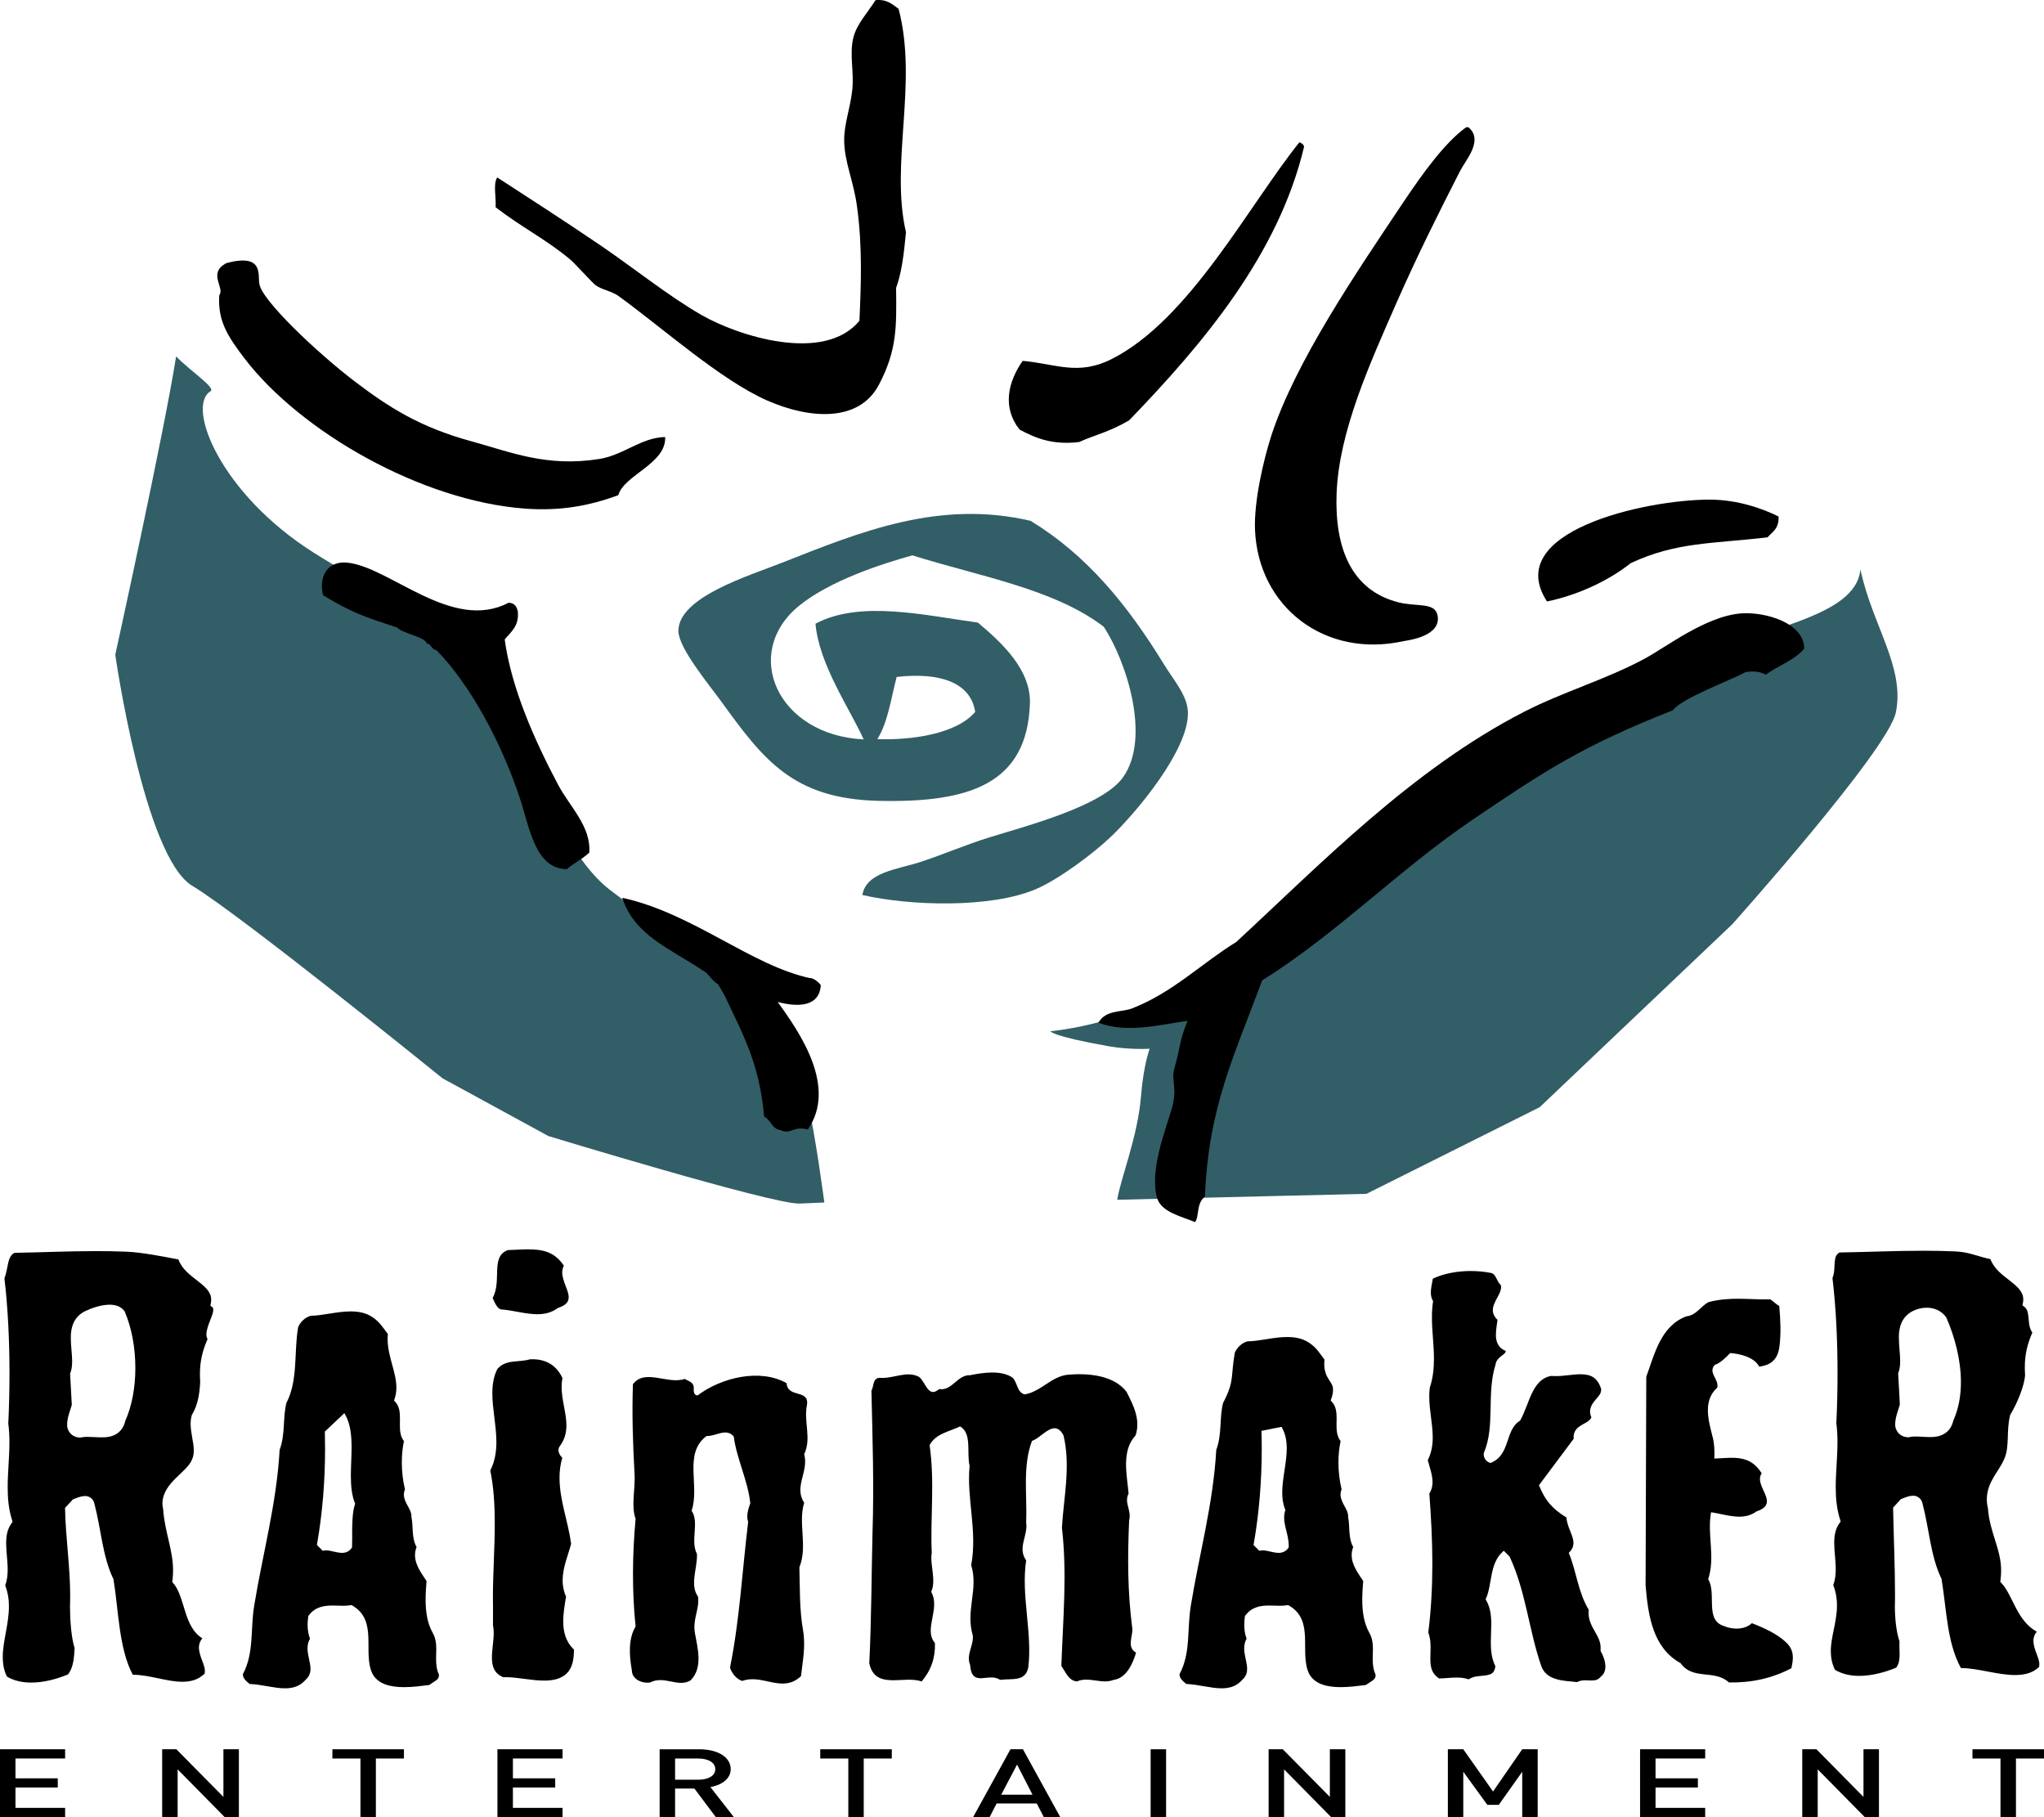<?xml version="1.0" encoding="utf-8"?>
<!-- Generator: Adobe Illustrator 16.0.0, SVG Export Plug-In . SVG Version: 6.00 Build 0)  -->
<!DOCTYPE svg PUBLIC "-//W3C//DTD SVG 1.1//EN" "http://www.w3.org/Graphics/SVG/1.1/DTD/svg11.dtd">
<svg version="1.1" id="Layer_1" xmlns="http://www.w3.org/2000/svg" xmlns:xlink="http://www.w3.org/1999/xlink" x="0px" y="0px"
	 width="1000px" height="888.871px" viewBox="0 0 1000 888.871" enable-background="new 0 0 1000 888.871" xml:space="preserve">
<g>
	<path fill="#325E67" d="M373.923,488.177c-19.699-10.151-41.863-27.358-75.58-52.936c-33.31-25.272-62.555-126.412-62.555-126.412
		s-36.254-9.402-82.19-38.404c-45.928-29.001-62.682-71.785-50.589-79.038c2.755-1.661-10.169-10.079-16.854-17.07
		c-5.708,36.66-29.759,145.957-29.759,145.957s14.134,98.891,37.663,113.025c23.565,14.126,122.438,94.167,122.438,94.167
		l51.79,28.243c0,0,108.301,33.004,122.437,33.004c2.845,0,3.477-0.19,12.59-0.497C401.281,574.911,392.275,497.608,373.923,488.177
		"/>
	<path fill="#325E67" d="M910.195,278.546c-2.421,24.17-49.333,28.242-86.246,45.927c-42.713,20.457-80.99,38.656-130.539,72.508
		c-45.25,30.908-60.505,51.05-99.189,77.649c-38.656,26.58-80.276,29.787-80.276,29.787s-0.071,2.312,28.578,7.379
		c10.286,1.814,19.942,1.201,19.942,1.201s-3.016,7.857-4.219,22.978c-1.607,20.177-10.188,40.985-11.65,50.903l121.932-2.907
		l84.756-42.379l94.167-89.452c0,0,76.247-85.163,80.06-103.605C932.098,326.289,915.967,305.903,910.195,278.546"/>
	<path fill="#325E67" d="M569.492,325.024c-18.109-29.524-37.881-53.532-65.275-70.25c-44.708-10.441-83.129,5.284-121.55,20.456
		c-16.557,6.549-50.978,16.918-50.77,33.537c0.127,8.246,14.939,26.075,20.864,34.231c20.792,28.711,35.179,47.759,77.115,48.744
		c44.428,1.021,72.58-8.291,73.989-47.445c0.633-16.518-13.448-29.688-25.452-39.75c-26.472-3.648-57.696-11.046-79.446,0.551
		c1.717,19.979,16.926,41.81,23.565,56.586c-42.289-2.086-59.918-42.251-31.594-65.375c14.849-12.058,39.397-20.213,55.437-24.656
		c32.57,10.27,69.211,16.266,93.635,34.944c11.172,17.07,23.157,54.454,9.375,73.673c-10.043,14.063-47.021,23.664-65.41,29.354
		c-11.244,3.495-22.86,8.454-33.31,11.896c-11.398,3.793-26.861,4.94-28.767,16.275c23.438,5.383,62.953,6.548,85-2.917
		c11.1-4.75,27.891-17.315,36.381-25.379c11.949-11.263,38.602-42.731,37.88-61.228
		C580.873,340.207,574.361,332.917,569.492,325.024 M438.682,331.13c21.252-2.412,36.254,2.772,38.412,17.087
		c-8.914,10.695-30.872,13.947-47.851,13.323C434.392,353.321,435.927,341.634,438.682,331.13"/>
	<path d="M401.569,481.874c-0.705,10.965-11.624,10.693-21.089,8.272c10.946,15.075,29.138,41.503,14.74,62.365
		c-7.452-1.995-8.192,2.783-13.431,0.281c-4.2-0.552-4.624-5.068-7.966-6.549c-2.168-25.542-10.008-39.569-19.147-58.915
		c-0.723-1.463,0,0-3.297-5.753c-3.585-2.385-4.822-5.438-7.226-6.656c-16.69-11.21-33.653-17.243-39.731-35.759
		c34.937,7.641,63.143,33.355,92.595,39.461C394.813,478.134,398.553,477.971,401.569,481.874"/>
	<path d="M882.684,317.292c-4.732,5.7-12.744,8.255-18.759,12.708c-2.366-1.22-4.94-1.907-9.764-1.293
		c-7.84,4.237-31.685,12.979-35.667,18.697c-43.932,17.295-62.646,29.543-98.549,53.902
		c-35.811,24.341-65.761,55.276-102.439,78.245c-13.232,35.865-26.347,61.788-27.991,105.791c-4.361,3.27-2.683,9.673-4.858,12.464
		c-6.738-2.845-16.655-4.867-18.615-11.967c-3.604-13.259,3.795-31.929,7.145-43.229c3.018-10.286-0.137-13.393,1.184-19.327
		c3.478-12.212,2.42-13.585,6.621-23.935c-13.711,1.879-29.463,6.268-43.616,0.922c3.677-6.459,11.228-4.94,16.628-7.063
		c19.752-7.695,34.033-22.129,50.796-32.407c40.808-37.699,85.993-84.484,140.871-112.637c19.111-9.782,40.103-15.815,58.789-25.876
		c10.694-5.719,30.276-21.09,47.653-22.254C863.889,299.274,882.701,304.755,882.684,317.292"/>
	<path d="M248.784,294.839c2.883,0.035,4.083,1.833,4.562,4.391c0.614,7.151-3.378,9.852-6.431,13.557
		c3.306,24.267,14.966,49.992,26.121,71.062c5.789,10.893,16.239,20.459,15.254,33.256c-4.714,4.111-6.864,4.571-11.028,8.066
		c-15.57-0.272-18.101-20.304-23.122-35.306c-9.059-27.141-24.34-55.312-40.688-71.903c-2.24,0.055-2.439-3.197-4.679-3.161
		c-0.442-3.197-12.084-4.959-14.487-7.858c-16.701-5.428-22.345-7.405-36.237-15.778c-2.204-9.015,2.015-16.972,11.969-15.934
		C190.827,277.417,221.292,309.308,248.784,294.839"/>
	<path d="M870.13,252.651c0.37,5.953-3.298,7.768-5.385,10.188c-26.933,3.179-44.526,2.185-66.89,12.599
		c-11.352,9.006-26.527,15.797-41.005,18.769c-22.255-34.086,47.689-49.792,79.535-49.81
		C850.367,244.397,862.633,248.93,870.13,252.651"/>
	<path d="M110.895,128.661c18.126-4.806,15.218,5.735,15.959,9.826c0.353,7.731,28.522,34.276,46.912,48.259
		c16.257,12.337,31.522,22.181,56.567,29.028c19.608,5.355,36.922,12.834,62.853,8.742c11.896-1.887,20.477-10.503,32.218-10.748
		c0.705,13.042-20.123,18.516-22.896,28.451c-14.297,5.258-28.504,7.84-45.746,6.566c-50.751-3.775-109.576-37.601-136.952-73.214
		c-8.68-11.335-13.323-18.795-12.545-31.169C110.208,140.799,101.257,133.528,110.895,128.661"/>
	<path d="M635.732,69.574c1.029,0.479,2.031,0.948,2.275,2.185c-12.545,52.864-49.63,96.589-85.596,133.864
		c-10.079,5.861-16.719,7.063-24.396,10.585c-13.148,1.589-21.477-1.924-29.226-6.088c-8.526-10.785-5.691-23.257,1.535-33.608
		c16.356,1.473,27.159,7.452,43.643-0.929C582.01,156.326,611.057,100.264,635.732,69.574"/>
	<path d="M718.393,62.231c7.604,6.33-1.301,16.021-4.037,21.352c-10.559,20.638-21.08,41.709-31.088,64.442
		c-12.951,29.562-28.234,62.89-29.363,93.507c-0.939,26.32,7.054,47.184,30.211,53.091c8.861,2.285,17.865-0.153,19.166,6.304
		c2.178,10.486-14.983,12.357-16.519,12.672c-38.439,8.545-71.181-16.555-72.771-54.436c-0.578-14.026,4.254-34.538,7.975-46.045
		c11.869-36.344,41.538-79.688,64.742-114.406c9.303-13.856,20.086-28.912,30.573-36.463
		C717.652,62.249,718.021,62.249,718.393,62.231"/>
	<path d="M439.622,4.318c9.583,36.443-4.237,75.399,3.612,109.287c-0.523,3.864-1.219,17.494-4.832,27.194
		c0.207,18.921,0.542,30.293-8.336,47.255c-9.718,18.724-34.006,16.944-54.662,7.886c-22.734-9.972-51.076-35.405-72.717-51.077
		c-3.404-2.492-8.209-3.088-11.298-5.364c-1.608-1.166-10.531-11.064-12.528-12.654c-12.148-10.097-23.971-15.814-36.399-25.487
		c0.371-4.751-1.319-11.488,0.813-14.56c15.219,9.936,32.849,21.181,51.066,33.616c16.042,10.947,32.742,24.396,48.837,33.663
		c18.126,10.396,60.044,23.735,77.286,2.845c0.795-17.586,1.517-36.308-1.184-55.934c-1.67-12.447-6.196-21.768-6.278-32.317
		c-0.035-8.302,2.981-15.5,3.966-24.712c0.957-9.004-1.537-17.494,0.568-25.75c1.725-6.602,7.063-12.165,10.802-18.127
		C434.021-0.505,436.596,2.196,439.622,4.318"/>
	<path d="M874.058,803.61c-4.271-4.271-11.316-7.451-16.997-9.618c-3.514,3.388-9.674,3.18-13.855,1.316
		c-9.268-2.997-3.26-16.041-7.514-22.795c3.648-10.984-0.606-21.73,1.426-32.795c7.658,1.165,15.571,4.479,22.255-0.406
		c12.04-3.993-1.743-12.357,2.512-18.625c-5.826-9.321-13.721-7.604-23.177-7.217c0.171-3.621,0.035-7.171-0.759-10.278
		c-1.995-8.028-5.085-17.892,2.187-24.404c0.994-4.254-4.715-7.153-1.202-11.173c2.755-0.758,5.79-3.991,7.542-5.753
		c5.438,0.407,11.895,2.223,14.207,6.667c4.778-0.724,8.969-2.594,9.899-9.954c0.813-6.512,0.479-13.007-0.108-19.718
		c-1.671-0.947-2.736-2.185-4.354-3.26c-10.783,0.244-19.085-1.463-30.113,1.301c-4.009,1.996-6.006,6.503-11.018,7.009
		c-12.546,4.769-15.545,18.552-19.572,29.569l-0.335,102.089c1.273,15.04,3.587,30.464,17.125,37.998
		c6.033,8.508,16.655,2.898,23.664,9.429c11.19,0.172,21.09-2.032,30.536-6.954C877.481,811.141,877.834,807.384,874.058,803.61"/>
	<path d="M15.265,823.046c6.141,0.018,12.689-1.762,18.054-4.02c2.548-3.405,2.936-7.911,3.181-12.87
		c-1.663-5.148-2.24-13.819-2.258-20.186c0-1.238,0.035-2.386,0.071-3.325c0.019-0.757,0.019-1.498,0.019-2.239
		c0-13.729-2.213-28.306-2.493-42.063l-0.018-0.74l3.812-4.128l0.389-0.162c1.183-0.426,3.232-1.463,5.527-1.5
		c1.762-0.153,4.055,1.147,4.588,3.55c3.369,12.671,3.939,25.771,9.267,36.887l0.109,0.216l0.035,0.263
		c2.412,14.46,2.592,33.906,9.438,46.487c0.018,0,0.036,0,0.036,0c8.228,0.037,16.908,3.497,24.25,3.432
		c4.109-0.018,7.641-0.939,10.82-3.936c0.091-0.406,0.127-0.797,0.127-1.239c0.135-3.105-2.755-7.045-2.899-11.488
		c-0.037-1.571,0.496-3.179,1.661-4.589c-4.498-2.753-6.601-7.648-8.138-12.373c-1.833-5.617-3.179-11.372-6.033-14.515
		l-0.552-0.613l0.109-0.814c0.208-1.66,0.298-3.26,0.298-4.813c0.037-10.151-4.056-18.643-4.869-30.22
		c-0.234-0.968-0.352-1.907-0.333-2.81c0.351-10.198,12.011-14.931,14.505-21.351c0.614-1.383,0.831-2.828,0.831-4.399
		c0.035-3.812-1.5-8.255-1.536-12.971c0-1.363,0.153-2.754,0.524-4.146l0.073-0.252l0.125-0.208
		c2.755-4.489,3.705-10.206,3.957-16.086c-0.091-1.282-0.127-2.503-0.127-3.686c-0.017-5.979,1.165-11.3,3.721-17.088
		c-0.406-0.778-0.578-1.653-0.559-2.43c0.153-4.271,3.495-9.394,3.351-12.004c-0.036-0.758-0.145-0.939-0.479-1.237l-0.912-0.687
		l0.207-1.111c0.108-0.641,0.181-1.219,0.181-1.752c0.037-3.72-2.737-6.231-6.566-9.212c-3.458-2.719-7.677-5.646-9.482-10.55
		c-7.217-1.381-18.227-3.55-25.345-3.785c-5.048-0.225-10.025-0.296-14.947-0.296c-13.629,0-26.815,0.632-39.912,0.848
		c-3.65,1.924-2.872,7.126-4.904,12.464c1.751,14.821,2.474,30.854,2.474,46.434c0,8.437-0.199,16.717-0.588,24.621
		c0.425,3.053,0.551,6.124,0.551,9.158c0,7.435-0.848,14.831-0.848,22.048c0,5.437,0.479,10.765,2.149,15.995l0.252,0.876
		l-0.532,0.73c-2.015,2.784-2.61,6.033-2.61,9.701c-0.018,4.046,0.741,8.492,0.741,12.889c0,2.612-0.263,5.258-1.22,7.75
		c1.346,3.494,1.852,6.99,1.834,10.396c-0.046,8.788-3.053,17.069-3.018,24.658c0,3.296,0.515,6.421,2.015,9.526
		C6.81,822.169,10.92,823.046,15.265,823.046 M60.821,641.25l0.127,0.182l0.099,0.189c3.36,7.821,5.174,17.666,5.174,27.539
		c0,9.14-1.535,18.316-4.94,25.911c-1.517,6.631-7.045,8.202-11.578,8.012c-2.403,0-4.787-0.235-6.882-0.235
		c-1.202,0-2.313,0.091-3.234,0.29l-0.316,0.099l-0.316-0.035c-4.182-0.244-6.322-3.613-6.106-6.513
		c0.046-3.631,1.834-7.551,2.276-9.492l-0.831-15.3l0.153-0.372c0.605-1.571,0.85-3.476,0.85-5.598c0-3.497-0.65-7.515-0.65-11.418
		c-0.073-4.957,1.273-10.359,7.045-13.167c3.035-1.429,7.641-3.126,11.931-3.144C56.27,638.199,59.06,638.921,60.821,641.25"/>
	<path d="M393.441,711.311c2.348,8.627-5.212,15.934,0,23.755c-3.126,10.17,1.833,21.144-2.348,31.575
		c0.262,10.188,0,20.883,1.833,31.079c1.292,7.822-0.28,15.128-1.056,22.173c-9.131,8.627-18.787-1.29-28.705,2.349
		c-2.89-0.777-5.22-3.902-6.015-6.529c4.715-23.229,6.015-47.763,8.879-71.253c-1.03-2.863,0-6.251,1.038-9.131
		c-1.038-10.694-6.792-22.184-8.083-32.634c-3.65-4.434-8.879,0-13.323-0.262c-11.479,8.626-3.125,24.287-7.306,36.554
		c3.928,5.733-0.777,14.613,2.627,21.143c0.263,7.046-3.658,15.128,0.524,20.865c0.777,6.267-2.609,10.71-1.58,17.503
		c1.319,7.561,4.182,17.215-2.086,23.492c-6.269,3.658-12.78-2.611-19.826,1.03c-3.928,0.522-8.877-1.556-8.877-5.989
		c-1.301-7.055-1.834-15.408,1.823-21.405c-1.823-17.495-1.571-35.496,0-52.737c-2.348-6.251,0-14.867-0.532-22.174
		c-0.778-14.614-1.292-28.45-0.778-43.599c5.754-7.83,17.225,0.272,25.326-2.609c1.824,1.057,4.173,1.571,4.435,3.921
		c0,1.833-0.262,3.919,1.834,4.181c11.741-8.878,30.799-13.322,43.579-6.015c0.532,7.586,11.488,2.628,9.917,10.974
		C393.188,695.389,397.108,703.752,393.441,711.311"/>
	<path d="M544.844,821.719c-5.736,2.347-12.266-1.834-18.001,0.794c-4.182-0.516-5.491-4.696-7.586-7.579
		c0.794-23.219,2.89-45.157,0.278-67.594c0.777-14.37,4.418-30.022,0.777-45.169c-4.443-8.616-10.45,1.057-15.408,2.628
		c-4.696,12.267-2.33,26.356-2.863,39.939c1.03,6.249-4.443,12.519,0,18.516c-2.611,16.98,3.125,35.495,1.03,52.476
		c-1.555,7.046-7.822,5.211-13.82,5.989c-5.491-3.902-13.836,4.181-14.631-7.308c-2.086-4.959,1.833-9.654,1.318-14.354
		c-3.666-12.264,2.864-22.714-0.793-34.455c3.143-16.709-2.331-32.633-0.778-48.537c-1.553-6.53,1.31-15.932-4.696-19.33
		c-5.221,2.62-11.751,3.398-14.876,9.132c2.609,18.019,0.262,36.292,1.057,52.739c-1.057,5.471,2.349,13.322-0.28,19.057
		c4.697,8.335-3.901,18.271,1.833,25.063c0.254,7.026-1.833,13.294-6.512,18.786c-8.625-3.143-22.732,4.425-25.604-8.88
		c1.056-21.396,1.056-42.304,1.571-63.421c0.804-24.793,0-46.206-0.515-69.961c1.319-2.349,0.515-5.989,3.92-6.268
		c7.035,0.532,13.042-3.65,19.309-0.516c3.387,2.602,4.445,10.703,9.917,6.006c6.269,1.04,8.879-7.045,15.148-6.783
		c6.512-1.319,15.39-2.609,20.872,1.293c2.348,2.628,2.087,7.062,5.753,8.102c8.084-1.311,13.035-8.88,21.397-9.656
		c9.917-0.795,22.183,0.262,28.45,8.346c3.388,6.521,7.045,13.828,4.436,21.396c-7.046,7.587-4.174,19.311-3.396,28.451
		c-2.357,4.435,1.572,8.102,0.271,13.061c-0.795,18.018-0.795,34.98,1.553,52.991c0.264,3.899-2.863,9.121,1.834,11.73
		C554.238,813.633,551.111,820.941,544.844,821.719"/>
	<path d="M139.426,825.856c3.948-0.019,7.343-0.968,10.215-4.29c1.752-1.688,2.258-3.317,2.258-5.239
		c0.036-2.979-1.427-6.439-1.445-10.024c0-1.571,0.316-3.2,1.201-4.734c-0.848-2.186-1.164-4.553-1.164-6.809
		c0-1.41,0.126-2.755,0.316-4.012l0.018-0.227l0.126-0.18c3.125-4.37,7.623-4.994,11.841-4.977c1.698,0,3.405,0.109,5.03,0.109
		c1.337,0,2.629-0.072,3.831-0.281l0.315-0.055l0.281,0.154c12.924,7.362,4.995,22.933,9.925,33.383
		c2.755,5.167,8.843,6.604,15.508,6.604c4.255,0,8.635-0.589,12.292-1.049c2.503-1.834,4.869-2.558,4.761-4.688
		c0-0.143,0-0.271-0.018-0.424c-1.147-2.565-1.374-5.156-1.374-7.677c0-1.608,0.091-3.18,0.091-4.715
		c0-2.791-0.271-5.437-1.734-7.994c-2.737-4.842-3.477-10.594-3.477-16.313c0-3.069,0.216-6.123,0.46-9.04
		c-2.187-3.441-5.618-7.604-5.645-12.672c0-1.283,0.244-2.628,0.776-3.983c-2.547-4.309-1.571-10.351-2.529-14.686v-0.307
		c0.126-3.442-3.55-6.35-3.703-10.623c0-0.83,0.171-1.679,0.542-2.555c-1.021-4.219-1.537-8.744-1.537-13.188
		c0-3.585,0.334-7.116,1.03-10.432c-1.77-2.312-1.979-5.084-1.979-7.803c0-1.129,0.037-2.276,0.037-3.387
		c0-3.143-0.325-5.998-2.511-8.266l-0.389-0.405l0.181-0.524c0.687-1.942,0.966-3.848,0.966-5.79
		c0.037-7.451-4.253-15.164-4.29-23.708c0-0.84,0.054-1.653,0.126-2.484c-2.538-3.306-3.919-5.916-7.695-8.381
		c-3.089-2.033-6.693-2.702-10.504-2.702c-3.369,0-6.846,0.525-10.197,1.058c-3.306,0.516-6.495,1.058-9.232,1.058
		c-2.735,0.632-5.211,3.07-6.249,5.509c-2.141,11.75,0.072,25.976-5.753,37.149c-1.869,7.359-0.443,15.254-3.323,22.949
		c-1.463,26.399-8.4,51.276-12.457,76.303c-1.904,11.471,0.037,23.014-5.509,33.389v0.128c-0.036,1.943,1.661,3.351,3.269,4.695
		C127.928,823.931,134.062,825.856,139.426,825.856 M167.309,759.596c-2.737-0.019-5.573-1.257-7.813-1.235
		c-0.407,0.016-0.778,0.052-1.122,0.125l-0.486,0.109l-2.846-2.847l0.073-0.46c2.646-15.156,3.92-30.834,3.92-46.731
		c0-2.618-0.036-5.248-0.109-7.895v-0.405l9.564-9.022l0.552,1.047c2.447,4.516,2.943,9.971,2.962,15.671
		c0,4.588-0.352,9.356-0.352,13.89c0,4.887,0.406,9.512,1.978,13.396l-0.85,0.334l0.85-0.334l0.108,0.289l-0.09,0.316
		c-1.273,3.884-1.363,9.319-1.363,14.352c0,0.704,0.017,1.392,0.017,2.094c0,1.537-0.017,3.018-0.072,4.381v0.263l-0.153,0.227
		c-1.202,1.769-2.981,2.438-4.661,2.438H167.309z"/>
	<path d="M266.199,822.079c4.137,0,7.82-0.739,10.539-3.052c3.424-2.916,4.028-7.378,4.065-12.146
		c-4.082-3.814-5.266-8.843-5.248-13.838c0-4.129,0.777-8.31,1.382-12.066c-1.219-2.656-1.68-5.32-1.68-7.932
		c0.019-6.268,2.646-12.21,4.164-17.873c-1.463-10.893-5.664-21.344-5.682-32.217c-0.017-3.243,0.371-6.531,1.355-9.864
		c-1.111-1.074-1.851-2.383-1.869-3.774c0-0.57,0.145-1.147,0.514-1.734c2.574-3.369,3.351-6.755,3.369-10.342
		c0.019-5.934-2.33-12.301-2.348-18.849c0-1.429,0.126-2.864,0.406-4.326c-2.754-5.953-7.749-9.159-14.559-9.178
		c-0.479,0-0.976,0.019-1.293,0.019c-5.715,1.689-11.876-0.126-16.003,4.777c-1.834,3.658-2.439,7.651-2.439,11.851
		c-0.018,7.551,1.96,15.742,1.979,23.809c0,4.733-0.705,9.474-2.981,13.945c1.69,8.31,2.187,17.062,2.187,25.922
		c0,12.147-0.904,24.505-0.904,36.235c0,1.644,0.018,3.27,0.055,4.932l-0.019,8.609c0.254,1.199,0.353,2.492,0.353,3.793
		c0,3.973-0.895,8.263-0.876,12.037c0.055,4.345,1.003,7.678,5.572,9.621c0.389-0.019,0.814-0.037,1.238-0.037
		C253.085,820.4,260.039,822.079,266.199,822.079 M262.884,642.859c3.55,0,6.864-0.724,9.935-2.964l0.108-0.088l0.146-0.036
		c4.253-1.5,5.094-3.145,5.147-5.186c0.073-3.27-3.089-7.768-3.161-12.13c0-1.11,0.235-2.258,0.813-3.315
		c-4.535-6.837-10.323-7.966-17.315-8.02c-3.207,0-6.583,0.271-10.098,0.371c-8.66,3.197-2.781,14.884-7.423,23.41
		c1.058,2.574,2.556,5.808,4.588,5.644C251.413,641.042,257.393,642.876,262.884,642.859"/>
	<path d="M597.682,825.856c3.938-0.019,7.342-0.968,10.205-4.29c1.762-1.673,2.24-3.317,2.259-5.222
		c0.017-2.981-1.429-6.457-1.446-10.042c0-1.571,0.316-3.2,1.184-4.734c-0.85-2.168-1.147-4.532-1.147-6.809
		c0-1.41,0.136-2.755,0.298-4.012l0.037-0.227l0.135-0.18c3.125-4.37,7.615-4.994,11.813-4.977c1.726,0,3.424,0.109,5.05,0.109
		c1.336,0,2.627-0.072,3.811-0.281l0.316-0.055l0.299,0.154c12.924,7.362,4.994,22.933,9.935,33.383
		c2.737,5.167,8.823,6.604,15.499,6.604c4.254,0,8.635-0.589,12.302-1.049c2.492-1.834,4.858-2.558,4.751-4.706
		c0-0.125-0.02-0.271-0.02-0.425c-1.164-2.564-1.381-5.158-1.381-7.658c0-1.608,0.107-3.197,0.107-4.715
		c-0.018-2.791-0.279-5.437-1.742-7.994c-2.756-4.859-3.477-10.612-3.477-16.33c0-3.052,0.225-6.121,0.46-9.022
		c-2.177-3.441-5.618-7.604-5.636-12.672c-0.02-1.301,0.217-2.628,0.759-3.983c-2.539-4.309-1.572-10.351-2.503-14.622
		c-0.018-0.189,0-0.316,0-0.37c0.117-3.442-3.566-6.331-3.712-10.623c0-0.812,0.163-1.679,0.533-2.555
		c-1.021-4.219-1.554-8.744-1.554-13.205c0-3.585,0.352-7.117,1.057-10.414c-1.779-2.312-1.995-5.084-1.995-7.768
		c0-1.164,0.054-2.312,0.054-3.44c0-3.143-0.335-5.979-2.52-8.247l-0.389-0.405l0.189-0.524c0.695-1.979,0.957-3.459,0.957-4.624
		c0.189-4.218-4.182-5.193-4.29-12.591c0-0.703,0.036-1.445,0.126-2.258c-2.528-3.298-3.919-5.926-7.695-8.363
		c-3.088-2.033-6.691-2.7-10.504-2.7c-3.367-0.019-6.846,0.514-10.17,1.057c-3.332,0.515-6.512,1.047-9.248,1.047
		c-2.736,0.632-5.221,3.071-6.26,5.52c-2.104,11.704,0,13.646-5.744,24.621c-1.887,7.359-0.451,15.254-3.332,22.949
		c-1.482,26.399-8.399,51.276-12.465,76.303c-1.887,11.471,0.054,23.014-5.5,33.389v0.128c-0.055,1.943,1.652,3.332,3.278,4.695
		C586.174,823.931,592.315,825.856,597.682,825.856 M625.553,759.596c-2.736-0.019-5.563-1.257-7.821-1.235
		c-0.389,0.016-0.759,0.052-1.11,0.125l-0.498,0.109l-2.854-2.847l0.09-0.46c2.666-15.191,3.93-30.871,3.93-46.803
		c-0.018-2.583-0.036-5.194-0.117-7.823l-0.018-0.758l9.826-1.96l0.316,0.588c1.679,3.133,2.23,6.529,2.23,10.007
		c-0.019,7.108-2.23,14.667-2.213,21.586c0,2.891,0.389,5.646,1.418,8.237l-0.832,0.334l0.832-0.334l0.135,0.299l-0.117,0.307
		c-0.37,1.093-0.496,2.204-0.515,3.314c-0.019,4.235,2.222,8.752,2.259,13.783c0,0.198,0,0.406-0.02,0.604v0.281l-0.152,0.208
		c-1.219,1.769-2.971,2.438-4.661,2.438H625.553z"/>
	<path d="M736.311,759.172l2.205,2.203l0.072,0.128c7.922,16.926,9.475,36.271,15.427,53.351c2.501,7.253,10.82,7.253,17.495,7.966
		c1.373-0.741,2.836-0.902,4.199-0.885c1.057,0,2.078,0.091,2.998,0.091c1.799-0.036,3.108-0.255,4.445-1.852
		c1.661-1.291,2.248-3.008,2.275-4.985c0-2.575-1.129-5.466-2.258-7.425l-0.136-0.233l0.019-0.281
		c0.036-0.369,0.063-0.724,0.036-1.074c0.153-6.161-5.808-9.99-5.916-17.143c-0.019-0.525,0.019-1.059,0.09-1.607
		c-5.175-8.554-5.971-18.408-9.538-27.27l-0.226-0.541l0.407-0.424c1.427-1.518,1.869-2.901,1.887-4.382
		c0.073-3.603-3.124-7.785-3.424-12.489c-7.359-4.598-10.414-8.545-13.24-15.311l-0.225-0.479l17.033-22.797
		c-0.053-0.407-0.09-0.758-0.071-1.102c0.351-5.96,7.307-5.817,8.697-9.329c-0.46-1.049-0.65-2.033-0.65-2.938
		c0.263-5.165,5.663-7.034,5.419-10.692c0-0.146,0-0.299,0.018-0.244c-1.977-6.042-5.418-7.117-10.079-7.207
		c-3.685,0-7.957,0.903-12.058,0.903c-0.76,0-1.518-0.019-2.275-0.091c-9.494,1.607-10.658,13.773-15.174,21.73l-0.108,0.172
		l-0.163,0.109c-7.324,4.551-4.408,16.483-14.009,20.456l-0.271,0.109l-0.279-0.073c-1.445-0.424-3-1.94-3.072-4.127
		c0-0.199,0.02-0.389,0.108-0.759c5.628-13.169,1.202-28.775,5.664-43.038c0.632-4.235,5.14-4.813,5.013-6.827
		c-3.775-1.409-4.869-4.752-4.787-7.957c0-2.492,0.533-5.086,0.775-7.226c-1.615-1.537-2.293-3.188-2.293-4.778
		c0.145-4.29,4.154-7.805,4.047-11.335c-0.018-0.263-0.037-0.524-0.072-0.777c-2.484-2.429-2.277-5.645-5.086-6.087
		c-3.07-0.597-6.367-0.904-9.709-0.904c-6.531,0-13.195,1.202-18.523,3.749c-0.371,2.222-0.977,4.571-0.977,6.757
		c0,1.399,0.262,2.736,0.939,3.938l0.153,0.279l-0.036,0.317c-0.388,2.528-0.523,5.065-0.523,7.596
		c0,6.772,0.984,13.484,0.984,20.293c0,4.698-0.461,9.449-2.032,14.119c-0.19,1.399-0.262,2.825-0.262,4.253
		c-0.019,6.729,1.68,13.422,1.698,20.015c0,3.767-0.57,7.542-2.422,11.21c0.832,3.251,2.313,7.044,2.33,10.747
		c0,1.915-0.424,3.848-1.571,5.582c0.886,11.506,1.464,22.996,1.481,34.328c-0.018,11.364-0.596,22.608-1.995,33.683
		c0.938,2.376,1.128,4.868,1.128,7.271c0,1.904-0.117,3.772-0.117,5.536c0.036,4.027,0.561,7.207,4.29,9.637
		c2.746-0.019,5.591-0.442,8.518-0.442c1.942-0.019,3.956,0.18,5.971,0.866c2.574-1.779,5.788-1.535,8.327-1.923
		c2.619-0.479,4.236-0.931,4.715-4.479c-1.869-3.793-2.24-7.805-2.24-11.816c0-2.961,0.227-5.924,0.227-8.768
		c0-4.22-0.471-8.174-2.521-11.751l-0.243-0.388l0.19-0.427c3.07-6.936,1.643-16.772,8.047-22.751l0.65-0.585L736.311,759.172z"/>
	<path d="M909.617,819.768c6.123,0,12.689-1.779,18.073-4.02c2.529-3.416,1.345-7.911,1.608-12.87
		c-1.663-4.995-2.259-11.652-2.259-17.315c0-1.093,0.019-2.167,0.071-3.07c0-0.775,0-1.517,0-2.24
		c0.019-13.738-0.668-28.297-0.921-42.062v-0.74l3.794-4.146l0.389-0.145c1.183-0.426,3.233-1.464,5.526-1.5
		c1.762-0.145,4.029,1.147,4.606,3.532c3.351,12.688,3.921,25.785,9.249,36.886l0.091,0.227l0.055,0.252
		c2.429,14.47,2.573,30.873,9.455,43.382h0.036c8.31,0.036,18.146,3.46,26.454,3.424c4.645,0,8.582-0.986,11.725-3.921
		c0.09-0.416,0.126-0.822,0.145-1.246c0.117-3.127-2.756-7.045-2.899-11.507c-0.035-1.538,0.496-3.143,1.626-4.545
		c-9.836-5.417-11.579-17.701-17.278-23.789l-0.551-0.614l0.108-0.812c0.208-1.681,0.298-3.27,0.298-4.823
		c0.036-10.161-5.626-18.653-6.44-30.23c-0.388-1.626-0.55-3.144-0.55-4.553c0.089-8.444,5.753-13.276,8.49-19.582
		c2.791-6.122,0.921-13.71,2.916-21.514l0.082-0.261l0.145-0.218c2.881-4.668,6.829-13.781,7.081-19.219
		c-0.091-1.265-0.126-2.484-0.126-3.668c-0.019-5.953,1.146-11.244,3.685-17.016c-1.6-2.222-1.635-4.851-1.852-7.027
		c-0.243-2.629-0.614-4.533-2.078-5.608l-0.902-0.66l0.207-1.11c0.127-0.65,0.182-1.229,0.182-1.762
		c0.035-3.72-2.736-6.232-6.566-9.212c-3.46-2.737-7.677-5.637-9.493-10.54c-6.854-1.464-10.503-3.55-17.495-3.795
		c-5.066-0.225-10.151-0.314-15.227-0.314c-14.036,0-28.053,0.65-41.15,0.848c-1.726,1.038-2.06,2.331-2.312,4.67
		c-0.227,2.249,0.018,5.066-1.093,7.856c1.752,14.777,2.474,30.801,2.474,46.353c0,8.437-0.197,16.746-0.587,24.658
		c0.406,3.053,0.551,6.124,0.551,9.177c0,7.433-0.849,14.813-0.849,22.028c0,5.438,0.479,10.784,2.149,15.987l0.254,0.885
		l-0.533,0.741c-2.014,2.773-2.611,6.004-2.611,9.69c-0.018,4.046,0.741,8.489,0.741,12.889c0,2.609-0.263,5.239-1.22,7.758
		c1.347,3.452,1.834,6.803,1.834,9.99c-0.045,8.246-3.071,15.445-3.017,22.381c0,3.008,0.514,5.952,2.014,9.059
		C901.162,818.874,905.272,819.768,909.617,819.768 M952.049,644.222l0.109,0.172l0.108,0.2c4.018,9.302,7.089,20.474,7.089,31.466
		c0,6.512-1.074,12.952-3.722,18.851c-1.517,6.638-7.044,8.21-11.597,8.028c-2.384,0-4.769-0.263-6.863-0.263
		c-1.22,0-2.313,0.092-3.234,0.317l-0.314,0.073l-0.3-0.019c-4.181-0.244-6.34-3.632-6.124-6.531
		c0.046-3.603,1.816-7.532,2.276-9.474l-0.829-15.31l0.153-0.352c0.604-1.59,0.829-3.479,0.829-5.609
		c0-3.515-0.632-7.523-0.632-11.426c-0.071-4.959,1.292-10.341,7.027-13.159c2.077-0.976,4.335-1.509,6.603-1.509
		C946.115,639.652,949.683,641.042,952.049,644.222"/>
	<polygon points="0,888.861 0,855.66 31.855,855.66 31.855,860.175 7.569,860.175 7.569,869.884 28.261,869.884 28.261,874.365 
		7.569,874.365 7.569,884.329 31.855,884.329 31.855,888.861 	"/>
	<polygon points="109.938,888.861 86.905,865.506 86.905,888.861 79.336,888.861 79.336,855.66 86.273,855.66 109.305,878.972 
		109.305,855.66 116.873,855.66 116.873,888.861 	"/>
	<polygon points="183.891,860.186 183.891,888.871 176.349,888.871 176.349,860.186 162.62,860.186 162.62,855.669 197.619,855.669 
		197.619,860.186 	"/>
	<polygon points="243.365,888.861 243.365,855.66 275.222,855.66 275.222,860.175 250.935,860.175 250.935,869.884 271.626,869.884 
		271.626,874.365 250.935,874.365 250.935,884.329 275.222,884.329 275.222,888.861 	"/>
	<path d="M350.222,888.871l-10.504-13.998h-9.438v13.998h-7.559v-33.201h19.31c9.448,0,15.462,4.046,15.462,9.691
		c0,4.75-4.326,7.786-9.936,8.807l11.489,14.703H350.222z M341.471,860.186H330.28v10.386h11.191c5.031,0,8.472-1.896,8.472-5.175
		C349.943,862.145,346.502,860.186,341.471,860.186"/>
	<polygon points="422.569,860.186 422.569,888.871 415.027,888.871 415.027,860.186 401.299,860.186 401.299,855.669 
		436.298,855.669 436.298,860.186 	"/>
	<path d="M510.676,888.853l-3.441-6.657h-19.662l-3.415,6.657h-8.066l18.272-33.201h6.087l18.272,33.201H510.676z M497.579,863.167
		l-7.767,14.738h15.336L497.579,863.167z"/>
	<rect x="562.935" y="855.669" width="7.56" height="33.201"/>
	<polygon points="651.249,888.861 628.217,865.506 628.217,888.861 620.658,888.861 620.658,855.66 627.594,855.66 650.617,878.972 
		650.617,855.66 658.186,855.66 658.186,888.861 	"/>
	<polygon points="744.73,888.861 744.73,866.669 733.26,882.856 727.66,882.856 715.892,866.669 715.892,888.861 708.35,888.861 
		708.35,855.66 715.892,855.66 730.449,876.327 744.73,855.66 752.298,855.66 752.298,888.861 	"/>
	<polygon points="802.381,888.861 802.381,855.66 834.236,855.66 834.236,860.175 809.949,860.175 809.949,869.884 830.669,869.884 
		830.669,874.365 809.949,874.365 809.949,884.329 834.236,884.329 834.236,888.861 	"/>
	<polygon points="912.318,888.861 889.286,865.506 889.286,888.861 881.726,888.861 881.726,855.66 888.663,855.66 911.686,878.972 
		911.686,855.66 919.254,855.66 919.254,888.861 	"/>
	<polygon points="986.28,860.186 986.28,888.871 978.711,888.871 978.711,860.186 965.001,860.186 965.001,855.669 1000,855.669 
		1000,860.186 	"/>
</g>
</svg>
